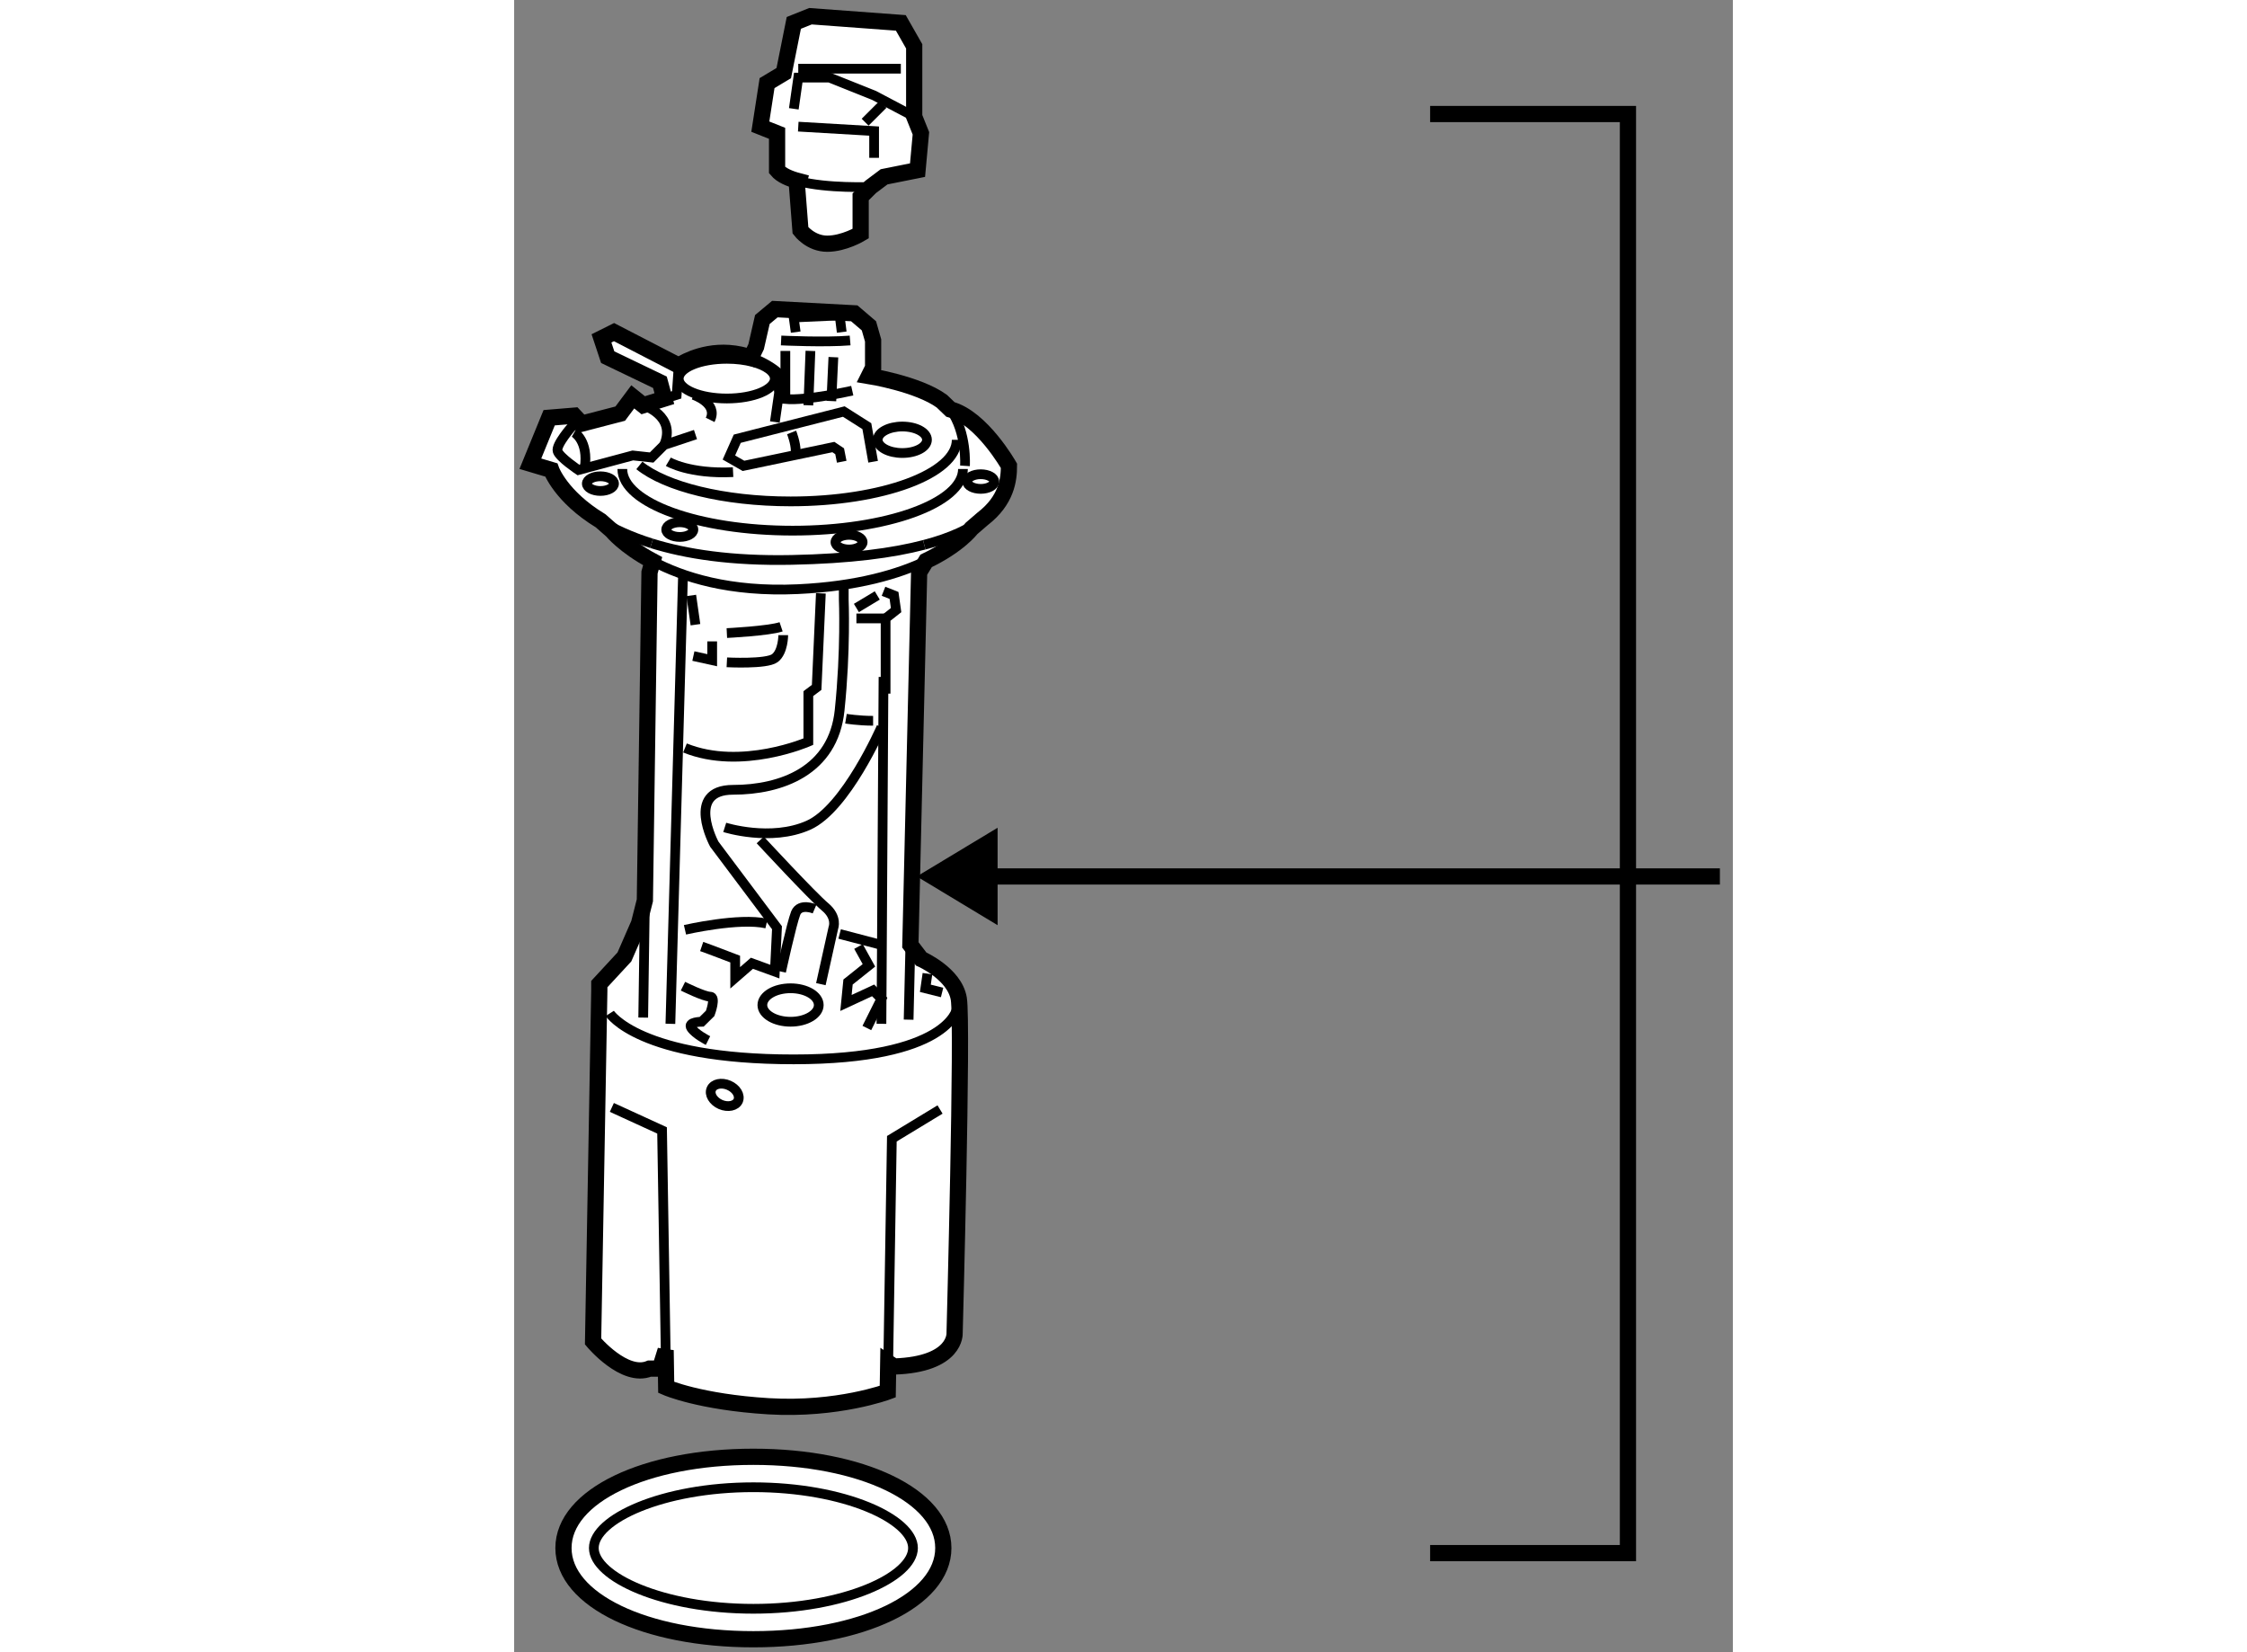 <?xml version="1.0" encoding="utf-8"?>
<!-- Generator: Adobe Illustrator 15.1.0, SVG Export Plug-In . SVG Version: 6.00 Build 0)  -->
<!DOCTYPE svg PUBLIC "-//W3C//DTD SVG 1.1//EN" "http://www.w3.org/Graphics/SVG/1.1/DTD/svg11.dtd">
<svg version="1.1" xmlns="http://www.w3.org/2000/svg" xmlns:xlink="http://www.w3.org/1999/xlink" x="0px" y="0px" width="244.8px"
	 height="180px" viewBox="151.214 46.702 37.58 50.947" enable-background="new 0 0 244.8 180" xml:space="preserve">
	
<rect x="151.214" y="46.702" width="37.58" height="50.947" fill="#808080" stroke="none"/>
	
<g><path fill="#FFFFFF" stroke="#000000" stroke-width="0.5" d="M154.227,63.065c0,0,0.385,0.476,1.258,0.941l-0.097,0.347
			l-0.143,10.112l-0.181,0.714l-0.45,1.031l-0.774,0.837v0.193l-0.192,10.827c0,0,0.967,1.158,1.74,0.837h0.321l0.176-0.566
			l0.018,1.145c0,0,1.032,0.452,3.158,0.582c2.126,0.128,3.673-0.451,3.673-0.451l0.015-0.893l0.179,0.118
			c1.934-0.063,1.868-1.031,1.868-1.031s0.258-9.536,0.129-10.31c-0.129-0.773-1.16-1.224-1.16-1.224l-0.333-0.435l0.27-11.487
			l0.216-0.355c1.023-0.489,1.395-0.997,1.395-0.997l0.348-0.3c0.739-0.57,0.811-1.209,0.811-1.634c0,0-0.839-1.482-1.805-1.739
			l-0.266-0.255c-0.732-0.532-2.247-0.776-2.247-0.776l0.129-0.258v-0.838l-0.129-0.451l-0.452-0.386l-2.449-0.13l-0.385,0.322
			l-0.192,0.838l-0.16,0.333c-0.197-0.068-0.426-0.122-0.68-0.14c-0.9-0.063-1.547,0.388-1.547,0.388l0,0l-1.995-1.031l-0.387,0.193
			l0.192,0.579l1.61,0.774l0.137,0.505l-0.652,0.204l-0.322-0.259l-0.386,0.517l-1.188,0.309l-0.231-0.246l-0.773,0.064l-0.58,1.418
			l0.644,0.192c0,0,0.291,0.82,1.524,1.569L154.227,63.065z"></path><line fill="none" stroke="#000000" stroke-width="0.3" x1="155.246" y1="74.466" x2="155.194" y2="78.08"></line><line fill="none" stroke="#000000" stroke-width="0.3" x1="156.42" y1="64.483" x2="156.032" y2="78.272"></line><line fill="none" stroke="#000000" stroke-width="0.3" x1="163.432" y1="75.841" x2="163.378" y2="78.144"></line><line fill="none" stroke="#000000" stroke-width="0.3" x1="162.604" y1="67.576" x2="162.54" y2="78.272"></line><path fill="none" stroke="#000000" stroke-width="0.3" d="M162.54,69.123c0,0-1.094,2.514-2.254,3.027
			c-1.161,0.516-2.578,0.065-2.578,0.065"></path><path fill="none" stroke="#000000" stroke-width="0.3" d="M158.803,72.603c0,0,1.61,1.738,1.998,2.062
			c0.387,0.322,0.257,0.645,0.257,0.645l-0.386,1.739"></path><path fill="none" stroke="#000000" stroke-width="0.3" d="M160.672,64.998l-0.13,2.9l-0.256,0.192v1.482
			c0,0-2.063,0.901-3.804,0.194"></path><path fill="none" stroke="#000000" stroke-width="0.3" d="M156.482,75.373c0,0,1.676-0.387,2.514-0.193"></path><line fill="none" stroke="#000000" stroke-width="0.3" x1="161.251" y1="75.502" x2="162.477" y2="75.823"></line><polyline fill="none" stroke="#000000" stroke-width="0.3" points="162.749,88.722 162.861,81.816 164.347,80.914 		"></polyline><polyline fill="none" stroke="#000000" stroke-width="0.3" points="154.227,80.85 155.775,81.559 155.886,88.339 		"></polyline><path fill="none" stroke="#000000" stroke-width="0.3" d="M164.401,59.073c0.108,0.079,0.199,0.164,0.266,0.255
			c0.516,0.709,0.449,1.739,0.449,1.739"></path><path fill="none" stroke="#000000" stroke-width="0.3" d="M153.299,59.766l-0.294,0.077c0,0-0.516,0.58-0.45,0.773
			c0.063,0.193,0.642,0.579,0.642,0.579l1.676-0.449l0.581,0.064l0.386-0.387l0.966-0.321"></path><polyline fill="none" stroke="#000000" stroke-width="0.3" points="156.289,57.975 156.226,58.877 155.847,58.995 		"></polyline><path fill="none" stroke="#000000" stroke-width="0.3" d="M159.253,59.715l0.131-0.902l-0.064-0.646c0,0-0.3-0.266-0.804-0.44"></path><polyline fill="none" stroke="#000000" stroke-width="0.3" points="162.283,60.94 162.09,59.843 161.379,59.392 158.094,60.23 
			157.836,60.81 158.286,61.067 161.058,60.487 161.251,60.616 161.315,60.94 		"></polyline><path fill="none" stroke="#000000" stroke-width="0.3" d="M163.86,63.501c0.841-0.221,1.412-0.501,1.8-0.8"></path><path fill="none" stroke="#000000" stroke-width="0.3" d="M155.453,63.456c1.057,0.329,2.46,0.549,4.316,0.511
			c1.806-0.036,3.126-0.212,4.091-0.466"></path><path fill="none" stroke="#000000" stroke-width="0.3" d="M153.883,62.764c0.411,0.25,0.927,0.491,1.57,0.692"></path><path fill="none" stroke="#000000" stroke-width="0.3" d="M155.485,64.006c0.915,0.487,2.367,0.962,4.479,0.863
			c1.852-0.087,3.118-0.473,3.953-0.871"></path><path fill="none" stroke="#000000" stroke-width="0.3" d="M154.163,77.951c0,0,0.902,1.417,5.671,1.417
			c4.77,0,5.027-1.546,5.027-1.546"></path><path fill="none" stroke="#000000" stroke-width="0.3" d="M155.194,59.199c0,0,1.031,0.321,0.645,1.224"></path><path fill="none" stroke="#000000" stroke-width="0.3" d="M156.741,58.877c0,0,0.773,0.258,0.517,0.772"></path><path fill="none" stroke="#000000" stroke-width="0.3" d="M164.861,60.263c0,1.049-2.295,1.9-5.123,1.9
			c-2.069,0-3.854-0.456-4.662-1.11"></path><path fill="none" stroke="#000000" stroke-width="0.3" d="M165.054,61.164c0,1.05-2.352,1.901-5.251,1.901
			c-2.901,0-5.253-0.852-5.253-1.901"></path><path fill="none" stroke="#000000" stroke-width="0.3" d="M158.57,57.862c0.41,0.109,0.683,0.299,0.683,0.515
			c0,0.338-0.663,0.613-1.48,0.613c-0.82,0-1.484-0.275-1.484-0.613c0-0.338,0.664-0.611,1.484-0.611
			C158.066,57.766,158.34,57.801,158.57,57.862"></path><path fill="none" stroke="#000000" stroke-width="0.3" d="M159.446,57.201c0,0,1.355,0.065,2.128,0"></path><line fill="none" stroke="#000000" stroke-width="0.3" x1="160.35" y1="57.523" x2="160.286" y2="59.199"></line><line fill="none" stroke="#000000" stroke-width="0.3" x1="161.058" y1="57.716" x2="160.995" y2="59.069"></line><path fill="none" stroke="#000000" stroke-width="0.3" d="M161.64,58.748c0,0-1.418,0.321-2.063,0.258v-1.482"></path><polyline fill="none" stroke="#000000" stroke-width="0.3" points="159.896,56.943 159.834,56.492 161.251,56.428 161.315,56.943 
					"></polyline><path fill="none" stroke="#000000" stroke-width="0.3" d="M153.067,60.037c0,0,0.451,0.258,0.322,1.095"></path><path fill="none" stroke="#000000" stroke-width="0.3" d="M159.77,60.037c0,0,0.127,0.321,0.127,0.579"></path><path fill="none" stroke="#000000" stroke-width="0.3" d="M155.969,60.94c0,0,0.645,0.386,1.996,0.321"></path><path fill="none" stroke="#000000" stroke-width="0.3" d="M161.446,68.864c0,0,0.386,0.064,0.837,0.064"></path><polyline fill="none" stroke="#000000" stroke-width="0.3" points="162.668,68.091 162.668,65.771 162.992,65.515 162.928,65.063 
			162.604,64.934 		"></polyline><line fill="none" stroke="#000000" stroke-width="0.3" x1="161.768" y1="65.771" x2="162.668" y2="65.771"></line><line fill="none" stroke="#000000" stroke-width="0.3" x1="161.768" y1="65.45" x2="162.411" y2="65.063"></line><path fill="none" stroke="#000000" stroke-width="0.3" d="M160.479,74.729c0,0-0.451-0.192-0.583,0.129
			c-0.127,0.322-0.45,1.804-0.45,1.804"></path><path fill="none" stroke="#000000" stroke-width="0.3" d="M157.773,66.223c0,0,1.288-0.064,1.673-0.193"></path><path fill="none" stroke="#000000" stroke-width="0.3" d="M157.773,67.125c0,0,1.223,0.065,1.48-0.129
			c0.259-0.193,0.259-0.709,0.259-0.709"></path><polyline fill="none" stroke="#000000" stroke-width="0.3" points="157.321,66.479 157.321,67.06 156.741,66.932 		"></polyline><line fill="none" stroke="#000000" stroke-width="0.3" x1="156.805" y1="65.965" x2="156.676" y2="65.063"></line><path fill="none" stroke="#000000" stroke-width="0.3" d="M160.607,77.694c0,0.282-0.389,0.514-0.869,0.514
			c-0.482,0-0.87-0.231-0.87-0.514c0-0.288,0.389-0.518,0.87-0.518C160.219,77.177,160.607,77.406,160.607,77.694z"></path><path fill="none" stroke="#000000" stroke-width="0.3" d="M156.42,77.112c0,0,0.645,0.322,0.838,0.322c0.193,0,0,0.517,0,0.517
			l-0.261,0.257c0,0-0.45,0-0.321,0.193c0.129,0.193,0.516,0.387,0.516,0.387"></path><path fill="none" stroke="#000000" stroke-width="0.3" d="M156.997,75.888c0.194,0.066,1.033,0.388,1.033,0.388v0.256v0.322
			l0.516-0.449l0.707,0.257l0.066-1.353l-1.934-2.578c0,0-0.903-1.675,0.579-1.675c1.481,0,3.093-0.581,3.286-2.449
			c0.195-1.869,0.128-3.414,0.128-3.414v-0.581"></path><polyline fill="none" stroke="#000000" stroke-width="0.3" points="161.832,75.888 162.154,76.469 161.51,76.983 161.446,77.629 
			162.283,77.241 162.54,77.499 162.09,78.401 		"></polyline><polyline fill="none" stroke="#000000" stroke-width="0.3" points="164.41,77.306 163.894,77.177 163.959,76.726 		"></polyline><path fill="none" stroke="#000000" stroke-width="0.3" d="M161.96,63.42c0,0.125-0.188,0.226-0.418,0.226
			c-0.232,0-0.42-0.101-0.42-0.226c0-0.124,0.188-0.226,0.42-0.226C161.772,63.194,161.96,63.296,161.96,63.42z"></path><path fill="none" stroke="#000000" stroke-width="0.3" d="M166.02,61.551c0,0.124-0.188,0.226-0.419,0.226
			c-0.231,0-0.419-0.102-0.419-0.226s0.188-0.226,0.419-0.226C165.832,61.325,166.02,61.427,166.02,61.551z"></path><path fill="none" stroke="#000000" stroke-width="0.3" d="M156.741,63.033c0,0.124-0.186,0.226-0.418,0.226
			c-0.233,0-0.42-0.102-0.42-0.226c0-0.125,0.187-0.227,0.42-0.227C156.555,62.807,156.741,62.908,156.741,63.033z"></path><path fill="none" stroke="#000000" stroke-width="0.3" d="M154.294,61.615c0,0.125-0.188,0.226-0.42,0.226
			c-0.231,0-0.419-0.101-0.419-0.226s0.188-0.226,0.419-0.226C154.105,61.39,154.294,61.49,154.294,61.615z"></path><path fill="none" stroke="#000000" stroke-width="0.3" d="M163.944,60.263c0,0.225-0.339,0.408-0.76,0.408
			c-0.419,0-0.759-0.184-0.759-0.408c0-0.227,0.34-0.409,0.759-0.409C163.605,59.854,163.944,60.036,163.944,60.263z"></path><path fill="none" stroke="#000000" stroke-width="0.3" d="M157.836,80.168c0.23,0.1,0.357,0.313,0.285,0.478
			c-0.072,0.16-0.313,0.212-0.542,0.114c-0.228-0.1-0.356-0.314-0.284-0.476C157.365,80.121,157.608,80.069,157.836,80.168z"></path></g><g><line fill="none" stroke="#000000" stroke-width="0.5" x1="185.56" y1="73.728" x2="188.394" y2="73.728"></line><line fill="none" stroke="#000000" stroke-width="0.5" x1="164.973" y1="73.728" x2="185.56" y2="73.728"></line><polygon points="166.122,75.231 163.63,73.728 166.122,72.226 		"></polygon><polyline fill="none" stroke="#000000" stroke-width="0.5" points="179.459,50.218 185.559,50.218 185.559,94.593 179.459,94.593 
					"></polyline></g>



	
<g><path fill="#FFFFFF" stroke="#000000" stroke-width="0.5" d="M152.735,94.436c0,1.603,2.518,2.813,5.855,2.813
			c3.341,0,5.858-1.21,5.858-2.813c0-1.603-2.518-2.813-5.858-2.813C155.253,91.623,152.735,92.833,152.735,94.436z"></path><path fill="none" stroke="#000000" stroke-width="0.3" d="M153.671,94.436c0-0.886,2.105-1.874,4.92-1.874
			c2.817,0,4.922,0.988,4.922,1.874c0,0.885-2.104,1.874-4.922,1.874C155.776,96.31,153.671,95.32,153.671,94.436z"></path></g>



	
<g><path fill="#FFFFFF" stroke="#000000" stroke-width="0.5" d="M159.939,52.465l0.104,1.341c0,0,0.309,0.411,0.826,0.411
			c0.515,0,1.03-0.31,1.03-0.31v-1.135l0.31-0.308l0.413-0.31l1.031-0.206l0.104-1.135l-0.207-0.516v-2.166l-0.412-0.723
			l-2.786-0.206l-0.514,0.206l-0.31,1.548l-0.515,0.309l-0.208,1.342l0.517,0.206v1.135c0.129,0.154,0.374,0.264,0.669,0.341
			L159.939,52.465z"></path><path fill="none" stroke="#000000" stroke-width="0.3" d="M162.209,52.465c0,0-1.334,0.057-2.218-0.175"></path><line fill="none" stroke="#000000" stroke-width="0.3" x1="159.975" y1="48.82" x2="163.138" y2="48.82"></line><polyline fill="none" stroke="#000000" stroke-width="0.3" points="159.975,50.607 162.314,50.744 162.314,51.569 		"></polyline><polyline fill="none" stroke="#000000" stroke-width="0.3" points="163.55,50.298 162.314,49.645 160.938,49.095 159.975,49.095 
			159.838,50.057 		"></polyline><line fill="none" stroke="#000000" stroke-width="0.3" x1="162.037" y1="50.47" x2="162.588" y2="49.92"></line></g>


</svg>
